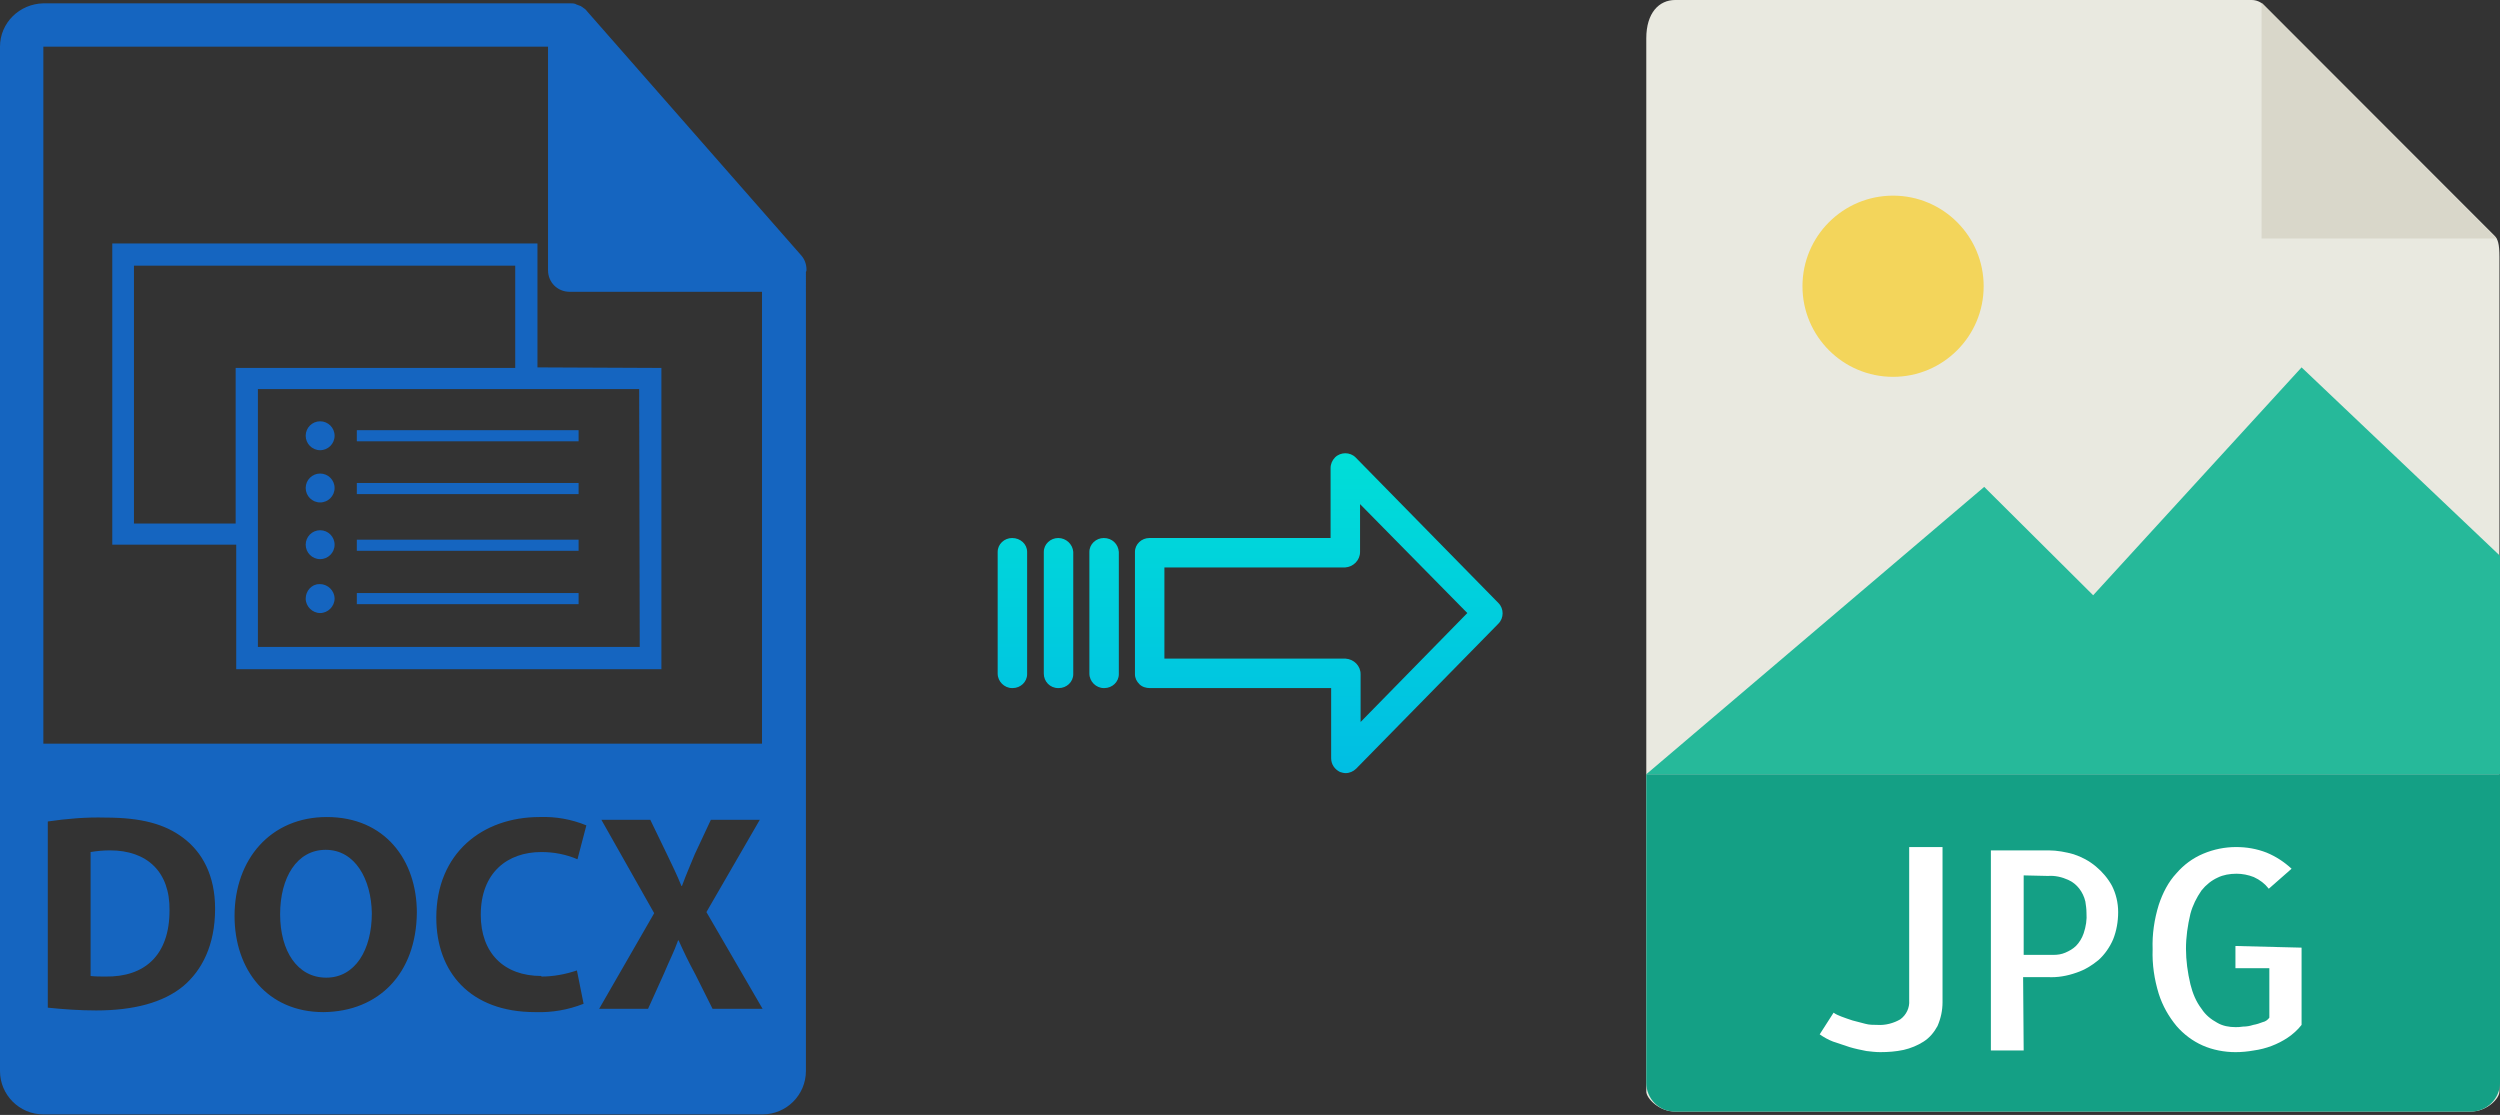 <?xml version="1.0" encoding="utf-8"?>
<!-- Generator: Adobe Illustrator 24.0.0, SVG Export Plug-In . SVG Version: 6.00 Build 0)  -->
<svg version="1.1" id="Layer_1" xmlns="http://www.w3.org/2000/svg" xmlns:xlink="http://www.w3.org/1999/xlink" x="0px" y="0px"
	 viewBox="0 0 449.8 200.6" style="enable-background:new 0 0 449.8 200.6;" xml:space="preserve">
<rect x="0" y="0" width="449.8" height="200.6" fill="#333333" stroke="none"/>
<style type="text/css">
	.st0{fill:#E9E9E0;}
	.st1{fill:#D9D7CA;}
	.st2{fill:#F3D55B;}
	.st3{fill:#26B99A;}
	.st4{fill:#14A085;}
	.st5{fill:#FFFFFF;}
	.st6{fill:#1565C0;}
	.st7{fill:url(#SVGID_1_);}
	.st8{fill:url(#SVGID_2_);}
	.st9{fill:url(#SVGID_3_);}
	.st10{fill:url(#SVGID_4_);}
</style>
<title>docx to jpg</title>
<g id="Layer_2_1_">
	<g id="JPG">
		<path class="st0" d="M405.1,0H301.4c-2.9,0-5.2,2.3-5.2,6.9v189.5c0,1.2,2.3,3.6,5.2,3.6h143.1c2.9,0,5.2-2.3,5.2-3.6V46.3
			c0-2.5-0.3-3.3-0.9-3.9L407.3,0.9C406.7,0.3,405.9,0,405.1,0z"/>
		<polygon class="st1" points="406.9,0.5 406.9,42.9 449.2,42.9 		"/>
		<circle class="st2" cx="340.6" cy="51.5" r="16.3"/>
		<polygon class="st3" points="296.2,139.3 335.5,139.3 449.8,139.3 449.8,100 414.1,66.1 376.6,107.1 357,87.6 		"/>
		<path class="st4" d="M444.5,200H301.4c-2.9,0-5.2-2.3-5.2-5.2v-55.5h153.6v55.5C449.8,197.7,447.4,200,444.5,200
			C444.5,200,444.5,200,444.5,200z"/>
		<path class="st5" d="M349.5,152.3v28c0,1.5-0.3,2.9-0.9,4.3c-0.6,1.1-1.4,2.1-2.5,2.8c-1.1,0.7-2.3,1.2-3.6,1.5
			c-1.4,0.3-2.8,0.4-4.2,0.4c-0.8,0-1.7-0.1-2.5-0.2c-1-0.2-2-0.4-3-0.7c-1-0.3-2-0.7-3-1c-0.8-0.3-1.7-0.8-2.4-1.3l2.5-3.9
			c0.4,0.3,0.9,0.5,1.4,0.7c0.6,0.2,1.3,0.5,2,0.7s1.5,0.4,2.3,0.6c0.7,0.2,1.5,0.2,2.2,0.2c1.4,0.1,2.9-0.3,4.1-1
			c1.1-0.8,1.7-2.1,1.6-3.4v-27.6H349.5z"/>
		<path class="st5" d="M364.1,189h-5.9v-36h10.4c1.5,0,3.1,0.3,4.5,0.7c1.5,0.5,2.8,1.2,4,2.2c1.2,1,2.2,2.2,2.9,3.5
			c0.7,1.4,1.1,3,1.1,4.7c0,1.7-0.3,3.4-0.9,4.9c-0.6,1.4-1.5,2.7-2.6,3.7c-1.2,1-2.5,1.8-4,2.3c-1.7,0.6-3.4,0.9-5.2,0.8h-4.4
			L364.1,189L364.1,189z M364.1,157.5v14.3h5.4c0.7,0,1.4-0.1,2.1-0.4c0.7-0.3,1.4-0.7,1.9-1.2c0.6-0.6,1.1-1.4,1.4-2.3
			c0.4-1.2,0.6-2.4,0.5-3.7c0-0.7-0.1-1.3-0.2-2c-0.4-1.7-1.5-3.2-3.1-3.9c-1.1-0.5-2.4-0.8-3.6-0.7L364.1,157.5z"/>
		<path class="st5" d="M414.1,170.5v13.9c-0.7,0.9-1.6,1.7-2.5,2.3c-1.8,1.2-3.9,2-6.1,2.3c-1.1,0.2-2.2,0.3-3.3,0.3
			c-2,0-4.1-0.4-5.9-1.2c-1.8-0.8-3.4-2-4.7-3.5c-1.4-1.7-2.5-3.6-3.2-5.8c-0.8-2.6-1.2-5.3-1.1-8c-0.1-2.7,0.3-5.4,1.1-8
			c0.7-2.1,1.7-4.1,3.2-5.7c1.3-1.5,2.9-2.7,4.8-3.5c1.9-0.8,3.9-1.2,5.9-1.2c1.9,0,3.7,0.3,5.5,1c1.7,0.7,3.2,1.7,4.5,2.9l-4.1,3.6
			c-0.7-0.9-1.6-1.6-2.7-2.1c-1-0.4-2.1-0.6-3.1-0.6c-1.2,0-2.4,0.2-3.4,0.7c-1.1,0.5-2.1,1.3-2.9,2.3c-0.9,1.3-1.6,2.7-2,4.2
			c-0.5,2.1-0.8,4.2-0.8,6.3c0,2.1,0.3,4.3,0.8,6.4c0.4,1.6,1,3.1,2,4.4c0.7,1.1,1.7,1.9,2.8,2.5c1,0.6,2.2,0.8,3.3,0.8
			c0.4,0,0.8,0,1.4-0.1c0.6,0,1.2-0.1,1.8-0.3c0.6-0.1,1.2-0.3,1.7-0.5c0.5-0.1,0.9-0.4,1.2-0.8v-8.9h-6.1v-4L414.1,170.5
			L414.1,170.5z"/>
	</g>
	<g id="Layer_2-2">
		<g id="Layer_5_Image">
			<path class="st6" d="M145.1,48.5c0-0.9-0.3-1.8-0.9-2.5L105.6,2l0,0c-0.2-0.3-0.5-0.5-0.8-0.7c-0.1-0.1-0.2-0.1-0.3-0.2
				c-0.3-0.1-0.5-0.2-0.8-0.3c-0.1,0-0.1-0.1-0.2-0.1c-0.3-0.1-0.6-0.1-0.9-0.1H7.8C3.5,0.7,0,4.1,0,8.4v184.3
				c0,4.3,3.5,7.8,7.8,7.8c0,0,0,0,0,0h129.4c4.3,0,7.8-3.5,7.8-7.8l0,0V48.9C145.1,48.8,145.1,48.7,145.1,48.5z M33,177.4
				c-3.6,3-9,4.4-15.7,4.4c-2.9,0-5.8-0.2-8.7-0.5v-33.5c3.4-0.5,6.9-0.8,10.4-0.7c6.5,0,10.7,1.2,13.9,3.6
				c3.5,2.6,5.8,6.8,5.8,12.8C38.7,170.1,36.3,174.6,33,177.4L33,177.4z M58.2,182.1c-10.1,0-16-7.6-16-17.3
				c0-10.2,6.5-17.8,16.6-17.8c10.5,0,16.2,7.8,16.2,17.2C74.9,175.1,68.2,182,58.2,182.1L58.2,182.1z M97.4,175.7
				c2.2,0,4.3-0.4,6.4-1.1l1.2,6c-2.8,1.1-5.7,1.6-8.7,1.5c-11.8,0-17.8-7.3-17.8-17c0-11.6,8.3-18.1,18.6-18.1
				c2.9-0.1,5.7,0.4,8.4,1.5l-1.6,6.1c-2.1-0.9-4.3-1.3-6.5-1.3c-6.1,0-10.9,3.7-10.9,11.3c0,6.8,4.1,11,10.9,11V175.7z
				 M128.2,181.5l-3.1-6.2c-1.3-2.4-2.1-4.1-3-6.1H122c-0.7,2-1.6,3.7-2.6,6.1l-2.8,6.2h-8.8l9.9-17.2l-9.5-16.8h8.8l3,6.2
				c1,2.1,1.8,3.7,2.6,5.7h0.1c0.8-2.2,1.5-3.7,2.3-5.7l2.9-6.2h8.8l-9.6,16.6l10.1,17.4H128.2z M7.8,133.8V8.4h90.8v40.2
				c0,2.2,1.7,3.9,3.9,3.9l0,0h34.6v81.3H7.8z"/>
			<path class="st6" d="M19.8,153c-1.2,0-2.3,0.1-3.5,0.3v22.3c0.9,0.1,1.8,0.1,2.7,0.1c7,0.1,11.5-3.8,11.5-11.9
				C30.6,156.8,26.4,153,19.8,153z"/>
			<path class="st6" d="M58.6,152.9c-5.2,0-8.2,5-8.2,11.6s3.1,11.4,8.3,11.4s8.2-5,8.2-11.6C66.8,158.2,63.9,152.9,58.6,152.9z"/>
			<path class="st6" d="M96.7,66.1V43.8H20.2V98h22.3v22.4H119V66.2L96.7,66.1L96.7,66.1z M42.5,94.2H24.1V47.8h68.6v18.4H42.4v28
				H42.5z M115.1,116.4H46.4V70H115L115.1,116.4L115.1,116.4z"/>
			<circle class="st6" cx="57.6" cy="78.4" r="2.6"/>
			<rect x="64.2" y="77.4" class="st6" width="39.9" height="2"/>
			<circle class="st6" cx="57.6" cy="87.8" r="2.6"/>
			<rect x="64.2" y="86.9" class="st6" width="39.9" height="2"/>
			<circle class="st6" cx="57.6" cy="98" r="2.6"/>
			<rect x="64.2" y="97.1" class="st6" width="39.9" height="2"/>
			<path class="st6" d="M57.6,105.1c1.4,0,2.6,1.2,2.6,2.6s-1.2,2.6-2.6,2.6s-2.6-1.2-2.6-2.6l0,0c0-1.4,1.1-2.6,2.4-2.6H57.6z"/>
			<rect x="64.2" y="106.7" class="st6" width="39.9" height="2"/>
		</g>
	</g>
	<g id="Layer_3">
		
			<linearGradient id="SVGID_1_" gradientUnits="userSpaceOnUse" x1="237.255" y1="628.242" x2="237.255" y2="747.442" gradientTransform="matrix(1 0 0 1 0 -576.78)">
			<stop  offset="0" style="stop-color:#00EFD1"/>
			<stop  offset="1" style="stop-color:#00ACEA"/>
		</linearGradient>
		<path class="st7" d="M243.9,82.3c-1-1-2.7-1-3.7,0c-0.5,0.5-0.8,1.2-0.8,1.9v12.6h-32.6c-1.4,0-2.6,1.1-2.6,2.5v22
			c0,0.7,0.3,1.3,0.8,1.8c0.5,0.5,1.2,0.7,1.9,0.7h32.6v12.6c0,1.1,0.6,2,1.6,2.5c0.3,0.1,0.7,0.2,1,0.2c0.7,0,1.4-0.3,1.9-0.8
			l25.6-26.1c1-1,1-2.7,0-3.7L243.9,82.3z M244.8,129.9v-8.6c0-1.5-1.2-2.7-2.7-2.8h-32.6v-16.4H242c1.5-0.1,2.7-1.3,2.7-2.8v-8.6
			l19.3,19.6L244.8,129.9z"/>
		
			<linearGradient id="SVGID_2_" gradientUnits="userSpaceOnUse" x1="198.601" y1="628.242" x2="198.601" y2="747.442" gradientTransform="matrix(1 0 0 1 0 -576.78)">
			<stop  offset="0" style="stop-color:#00EFD1"/>
			<stop  offset="1" style="stop-color:#00ACEA"/>
		</linearGradient>
		<path class="st8" d="M198.6,96.8L198.6,96.8c-1.4,0-2.6,1.1-2.6,2.5c0,0,0,0,0,0l0,0v21.9c0,1.4,1.2,2.6,2.6,2.6h0.1
			c1.4,0,2.6-1.1,2.6-2.5c0,0,0,0,0,0l0,0V99.3C201.2,97.9,200.1,96.8,198.6,96.8C198.7,96.8,198.7,96.8,198.6,96.8L198.6,96.8z"/>
		
			<linearGradient id="SVGID_3_" gradientUnits="userSpaceOnUse" x1="190.351" y1="628.242" x2="190.351" y2="747.442" gradientTransform="matrix(1 0 0 1 0 -576.78)">
			<stop  offset="0" style="stop-color:#00EFD1"/>
			<stop  offset="1" style="stop-color:#00ACEA"/>
		</linearGradient>
		<path class="st9" d="M190.4,96.8L190.4,96.8c-1.4,0-2.6,1.1-2.6,2.5v21.9c0,1.4,1.1,2.6,2.6,2.6c0,0,0,0,0,0h0.1
			c1.4,0,2.6-1.1,2.6-2.5V99.3C193,97.9,191.8,96.8,190.4,96.8C190.4,96.8,190.4,96.8,190.4,96.8L190.4,96.8z"/>
		
			<linearGradient id="SVGID_4_" gradientUnits="userSpaceOnUse" x1="182.111" y1="628.242" x2="182.111" y2="747.442" gradientTransform="matrix(1 0 0 1 0 -576.78)">
			<stop  offset="0" style="stop-color:#00EFD1"/>
			<stop  offset="1" style="stop-color:#00ACEA"/>
		</linearGradient>
		<path class="st10" d="M182.1,96.8L182.1,96.8c-1.4,0-2.6,1.1-2.6,2.5c0,0,0,0,0,0l0,0v21.9c0,1.4,1.2,2.6,2.6,2.6h0.1
			c1.4,0,2.6-1.1,2.6-2.5c0,0,0,0,0,0l0,0V99.3C184.8,97.9,183.6,96.8,182.1,96.8C182.2,96.8,182.2,96.8,182.1,96.8L182.1,96.8z"/>
	</g>
</g>
</svg>
